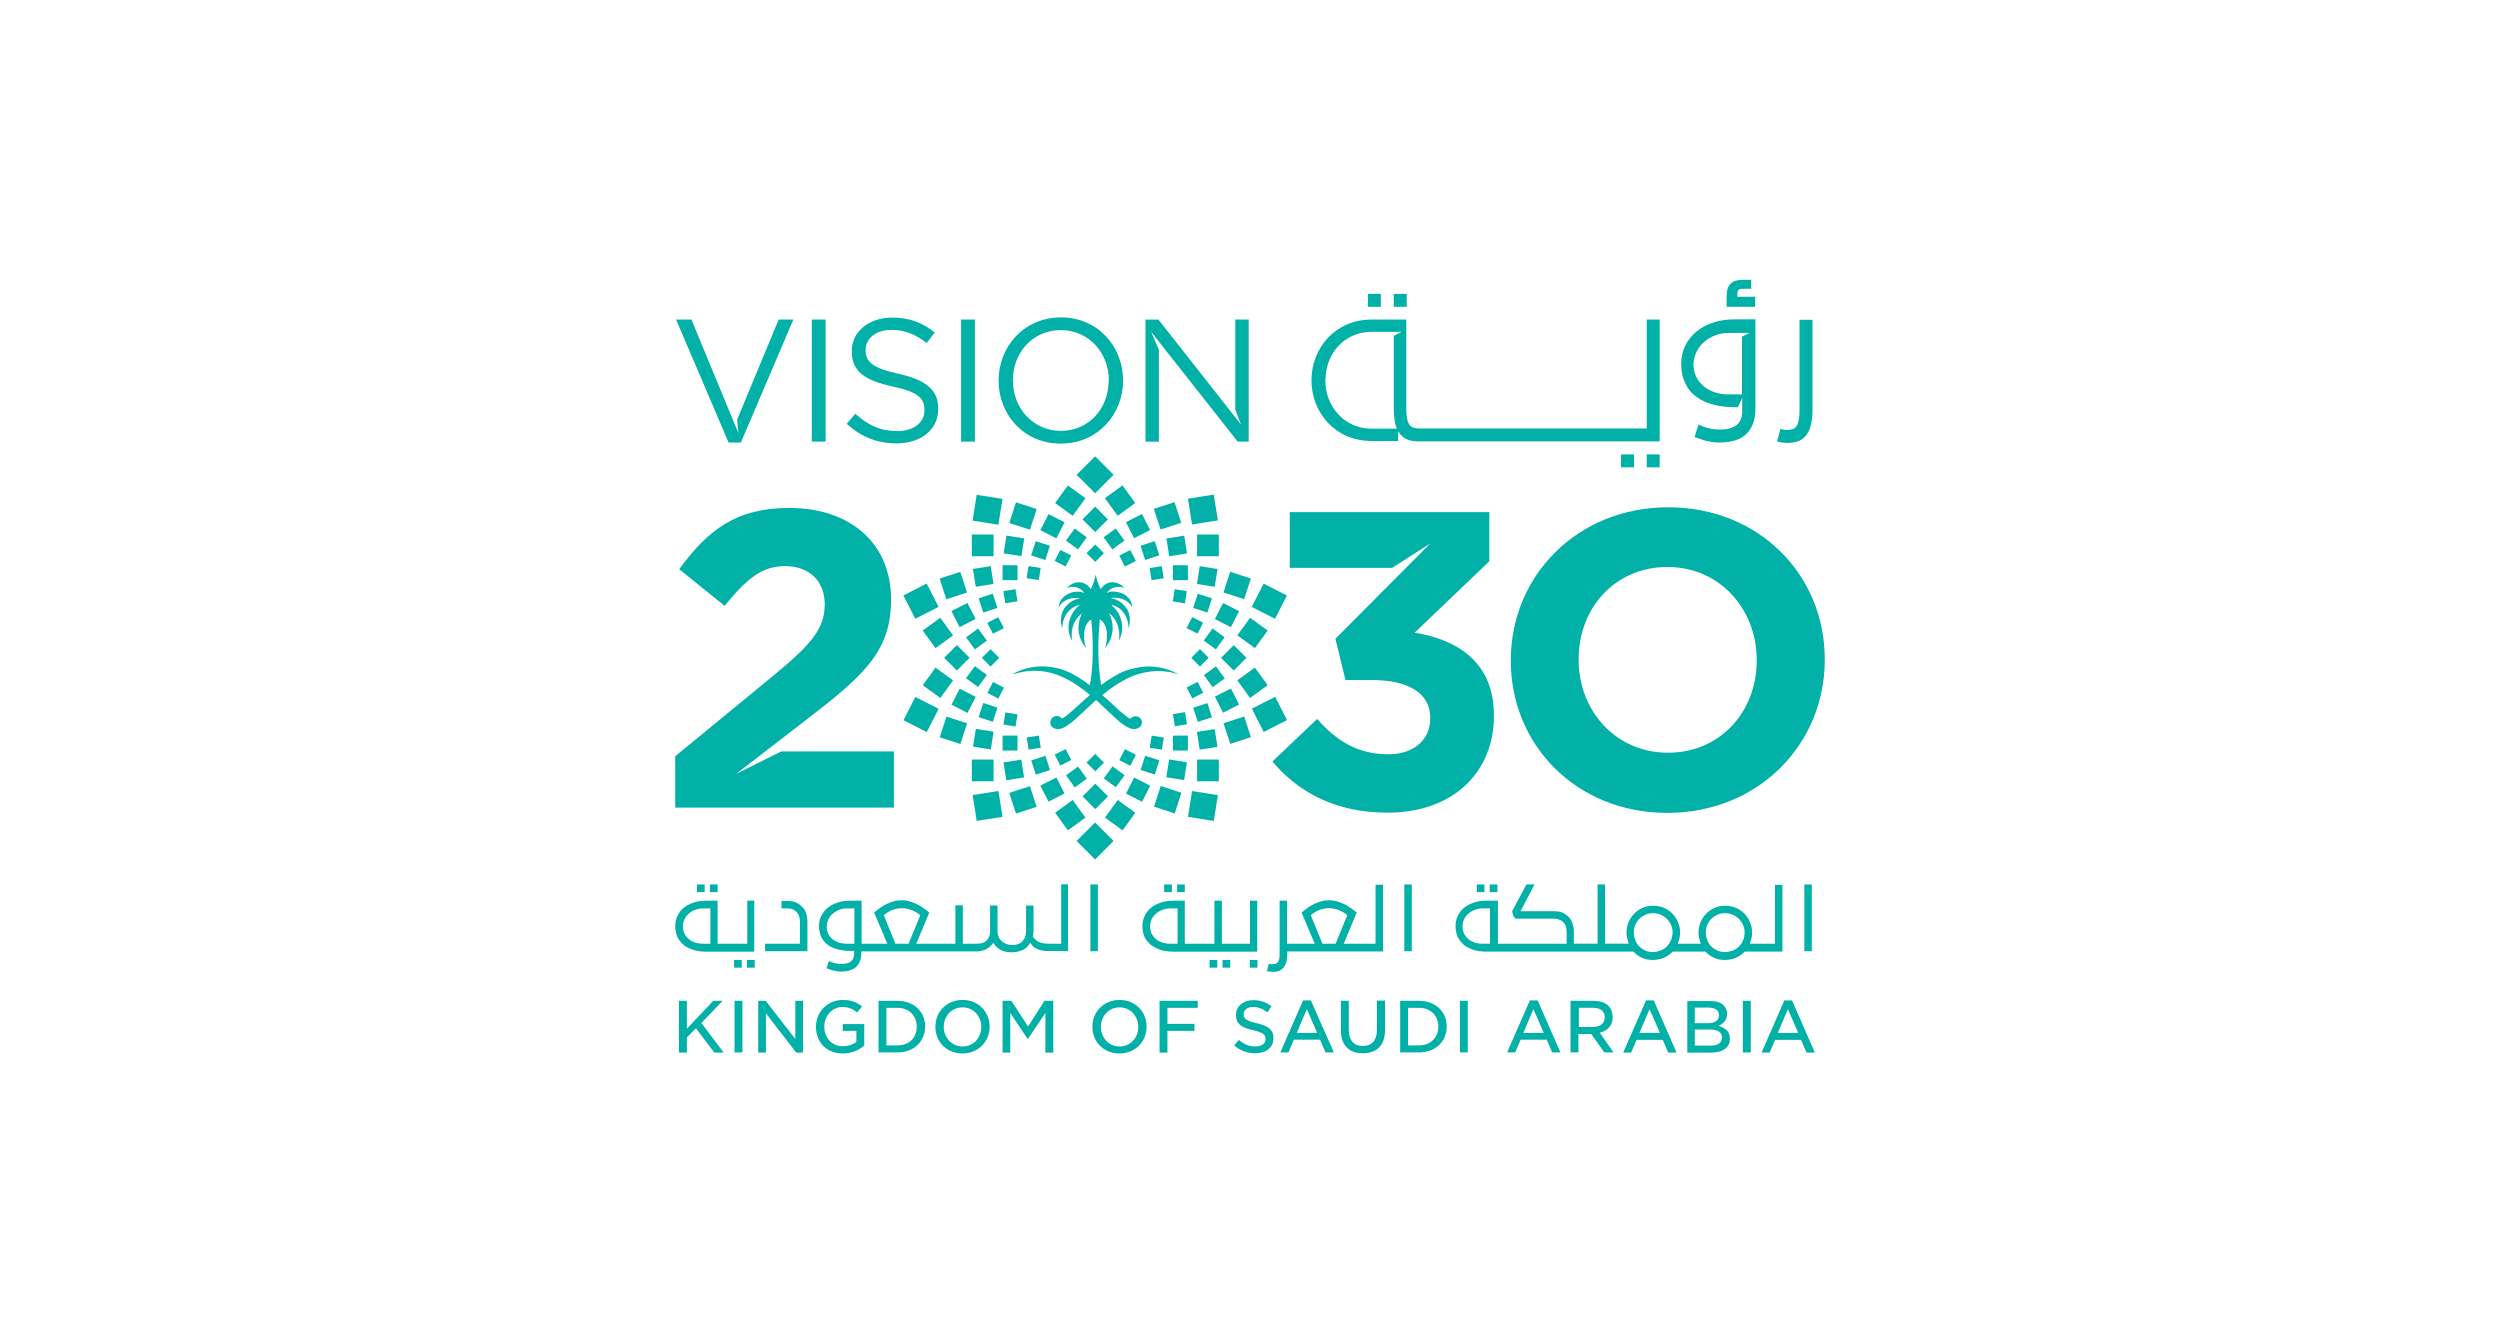 <?xml version="1.0" encoding="UTF-8"?>
<svg xmlns="http://www.w3.org/2000/svg" id="Layer_1" data-name="Layer 1" viewBox="0 0 1500 800">
  <defs>
    <style>      .cls-1 {        fill: #01B1A8;        stroke-width: 0px;      }    </style>
  </defs>
  <path class="cls-1" d="M495.38,264.98h-8.3v-73.24h8.3v73.24ZM562.95,245.09v.26c0,12.51-10.41,20.68-25.03,20.68-11.59,0-21.08-3.82-29.9-11.72l5.14-6.06c7.64,6.85,15.02,10.41,25.16,10.41s16.33-5.27,16.33-12.38v-.4c0-6.85-3.69-10.67-18.97-13.96-16.86-3.69-24.63-9.09-24.63-21.08v-.26c0-11.46,10.14-20.02,24.11-20.02,10.67,0,18.31,3.03,25.69,8.96l-4.87,6.32c-6.85-5.53-13.57-7.9-21.08-7.9-9.48,0-15.54,5.27-15.54,11.86v.26c0,6.85,3.82,10.8,19.89,14.23,16.2,3.69,23.71,9.62,23.71,20.81M636.58,190.43c-22.26,0-37.41,17.65-37.41,37.81v.26c0,20.15,15.02,37.67,37.28,37.67s37.41-17.65,37.41-37.81v-.26c-.13-20.15-15.02-37.67-37.28-37.67M665.17,228.49c0,16.6-11.86,30.03-28.58,30.03s-28.85-13.57-28.85-30.17v-.26c0-16.6,11.99-30.03,28.72-30.03s28.85,13.57,28.85,30.17v.26h-.13ZM576.65,191.74h8.3v73.24h-8.3v-73.24ZM437.15,265.51l-31.48-73.77h9.22l4.48,10.93,21.6,52.16,2.11,5.01-.79-8.04,24.9-60.07h8.83l-31.48,73.77h-7.38ZM741.17,191.74h8.04v73.24h-6.59l-51.9-65.86,4.61,10.67v55.19h-8.04v-73.24h7.77l49.53,62.96-3.42-8.96v-54.01Z"></path>
  <path class="cls-1" d="M972.62,272.62h7.77v7.77h-7.77v-7.77ZM988.03,272.62h7.77v7.77h-7.77v-7.77ZM828.51,184.1h-7.77v-7.77h7.77v7.77ZM1018.06,238.24c2.9,2.11,6.32,3.69,10.27,4.61,3.82,1.05,8.04,1.45,12.25,1.45h2.11l2.63-5.53v7.64c0,4.08-1.19,6.98-3.42,8.69-2.37,1.71-5.53,2.63-9.75,2.63-2.37,0-4.48-.26-6.45-.66-1.84-.4-4.08-1.19-6.59-2.37l-2.37,7.51c3.03,1.05,5.53,1.98,7.9,2.5,2.24.53,4.61.79,6.98.79,7.51,0,13.04-1.84,16.47-5.4s5.14-8.43,5.14-14.49v-54.01h-12.38c-4.74,0-9.09.66-13.04,1.98s-7.38,3.16-10.14,5.53c-2.77,2.37-5.01,5.14-6.59,8.43s-2.37,6.85-2.37,10.67c0,4.61.79,8.56,2.5,11.72,1.58,3.56,3.82,6.19,6.85,8.3M1018.06,210.84c1.19-2.37,2.77-4.35,4.74-5.93,1.98-1.71,4.22-2.9,6.72-3.82,2.5-.92,5.01-1.32,7.64-1.32h12.51l-4.48,2.24v34.64h-7.9c-2.9,0-5.66-.4-8.17-1.19s-4.74-1.98-6.72-3.56-3.42-3.42-4.61-5.66c-1.05-2.24-1.71-4.87-1.71-7.77.13-2.77.79-5.4,1.98-7.64M844.05,184.1h-7.77v-7.77h7.77v7.77ZM1072.59,265.77c-2.11,0-4.22-.26-6.32-.92l1.98-7.51c.92.26,1.58.4,2.11.53.53,0,1.19.13,1.84.13,1.45,0,2.63-.26,3.69-.66.92-.4,1.71-1.05,2.24-1.98s.92-2.11,1.19-3.69c.26-1.58.4-3.42.4-5.53v-54.27h7.77v54.27c0,3.03-.26,5.8-.79,8.17-.53,2.37-1.32,4.48-2.5,6.19-1.19,1.71-2.63,3.03-4.61,3.95-1.84.79-4.22,1.32-6.98,1.32M1052.97,184.1h-16.99v-6.32c0-3.42.79-5.93,2.37-7.51s3.82-2.37,6.85-2.37h5.53v5.4h-5.27c-1.19,0-1.98.26-2.37.66-.4.53-.66,1.32-.66,2.24v1.84h10.67v6.06h-.13ZM822.84,264.59h16.07v-5.8c.13.26.26.53.53.79,1.19,1.71,2.63,3.03,4.61,3.95,1.84.92,4.22,1.32,6.98,1.32h144.77v-73.11h-7.77v65.34h-136.73c-1.45,0-2.63-.26-3.69-.66-.92-.4-1.71-1.05-2.24-1.98s-.92-2.11-1.19-3.69c-.26-1.58-.4-3.42-.4-5.53v-53.48h-20.94c-21.47,0-35.96,16.99-35.96,36.36v.26c.13,19.5,14.49,36.22,35.96,36.22M795.31,227.97c0-15.94,11.46-28.85,27.53-28.85h18.18l-4.74,2.37v43.73c0,3.03.26,5.8.66,8.17.26,1.45.66,2.63,1.19,3.82h-15.15c-16.07,0-27.79-13.04-27.79-29.11v-.13h.13Z"></path>
  <polygon class="cls-1" points="434.25 631.57 428.59 631.57 417.53 616.95 412.13 622.48 412.13 631.57 407.38 631.57 407.38 600.49 412.13 600.49 412.13 617.21 427.93 600.49 433.6 600.49 420.82 613.79 434.25 631.57"></polygon>
  <rect class="cls-1" x="440.71" y="600.49" width="4.74" height="30.96"></rect>
  <polygon class="cls-1" points="481.81 600.49 481.81 631.57 477.72 631.57 459.55 607.99 459.55 631.57 454.94 631.57 454.94 600.49 459.41 600.49 477.2 623.41 477.2 600.49 481.81 600.49"></polygon>
  <path class="cls-1" d="M518.56,614.58v12.78c-2.63,2.24-6.98,4.74-12.91,4.74-9.48,0-16.07-6.59-16.07-15.94v-.13c0-8.96,6.98-16.07,16.07-16.07,4.87,0,8.17,1.19,11.59,3.95l-3.03,3.56c-2.37-1.98-4.87-3.29-8.83-3.29-5.93,0-10.8,5.27-10.8,11.72,0,6.98,4.61,11.86,11.2,11.86,2.9,0,5.8-.92,7.9-2.5l.13-.13v-6.59h-8.17v-4.08h12.91v.13Z"></path>
  <path class="cls-1" d="M538.58,600.49h-11.46v30.96h11.46c9.62,0,16.47-6.45,16.47-15.54.13-8.96-6.85-15.41-16.47-15.41M538.58,627.23h-6.72v-22.52h6.72c6.72,0,11.46,4.61,11.46,11.2.13,6.72-4.61,11.33-11.46,11.33"></path>
  <path class="cls-1" d="M577.57,599.96c-9.35,0-16.33,6.85-16.33,16.07v.13c0,9.09,6.98,15.94,16.2,15.94s16.33-6.85,16.33-16.07-6.98-16.07-16.2-16.07M588.77,616.16c0,6.72-4.87,11.72-11.2,11.72s-11.33-5.14-11.33-11.72,4.87-11.72,11.2-11.72c6.32-.13,11.33,5.01,11.33,11.72h0Z"></path>
  <polygon class="cls-1" points="631.97 600.49 631.97 631.57 627.23 631.57 627.23 607.73 616.69 623.54 606.16 607.73 606.16 631.57 601.55 631.57 601.55 600.49 606.81 600.49 616.83 615.9 626.71 600.49 631.97 600.49"></polygon>
  <path class="cls-1" d="M671.76,599.96c-9.22,0-16.33,6.85-16.33,16.07v.13c0,9.09,6.98,15.94,16.2,15.94s16.33-6.85,16.33-16.07-6.98-16.07-16.2-16.07M682.95,616.16c0,6.72-4.87,11.72-11.2,11.72s-11.2-5.14-11.2-11.72,4.74-11.72,11.2-11.72c6.19-.13,11.2,5.01,11.2,11.72h0Z"></path>
  <polygon class="cls-1" points="700.47 604.7 700.47 614.32 716.67 614.32 716.67 618.53 700.47 618.53 700.47 631.57 695.73 631.57 695.73 600.49 718.65 600.49 718.65 604.7 700.47 604.7"></polygon>
  <path class="cls-1" d="M764.09,622.88c0,5.53-4.35,9.09-10.93,9.09-4.74,0-9.09-1.58-12.65-4.74l2.77-3.29c3.29,2.77,6.32,3.95,10.01,3.95s6.06-1.71,6.06-4.48-1.71-3.95-7.51-5.27c-6.72-1.58-10.27-3.56-10.27-9.22,0-5.14,4.35-8.83,10.41-8.83,4.22,0,7.77,1.19,10.93,3.69l-2.5,3.56c-2.9-2.11-5.66-3.16-8.56-3.16-3.29,0-5.66,1.71-5.66,4.35,0,2.77,1.71,3.95,7.9,5.4,7.24,1.71,10.01,4.22,10.01,8.96"></path>
  <path class="cls-1" d="M786.49,600.22h-4.61l-13.7,31.22h4.87l3.29-7.64h15.68l3.29,7.64h5.01l-13.83-31.22ZM778.06,619.72l6.06-14.23,6.19,14.23h-12.25Z"></path>
  <path class="cls-1" d="M831.01,600.49v17.65c0,8.83-4.87,13.83-13.3,13.83s-13.17-5.01-13.17-13.57v-17.91h4.74v17.65c0,6.06,3.16,9.48,8.43,9.48s8.43-3.42,8.43-9.35v-17.91h4.87v.13Z"></path>
  <path class="cls-1" d="M851.56,600.49h-11.46v30.96h11.46c9.62,0,16.47-6.45,16.47-15.54s-6.98-15.41-16.47-15.41M851.56,627.23h-6.72v-22.52h6.72c6.72,0,11.46,4.61,11.46,11.2s-4.74,11.33-11.46,11.33"></path>
  <rect class="cls-1" x="875.93" y="600.49" width="4.74" height="30.96"></rect>
  <path class="cls-1" d="M922.56,600.22h-4.61l-13.7,31.22h4.87l3.29-7.64h15.68l3.16,7.64h5.01l-13.7-31.22ZM914,619.72l6.06-14.23,6.19,14.23h-12.25Z"></path>
  <path class="cls-1" d="M959.84,619.59l.53-.13c4.74-1.32,7.24-4.61,7.24-9.22,0-2.63-.92-5.01-2.5-6.72-1.98-1.98-5.14-3.03-8.96-3.03h-13.83v30.96h4.74v-11.06h7.51l.26.13,7.77,10.93h5.53l-8.3-11.86ZM947.32,616.29v-11.59h8.56c4.48,0,6.98,2.11,6.98,5.66s-2.77,5.8-6.98,5.8h-8.56v.13Z"></path>
  <path class="cls-1" d="M992.24,600.22h-4.61l-13.7,31.35h4.74l3.29-7.64h15.68l3.29,7.64h5.01l-13.7-31.35ZM983.68,619.72l6.06-14.23,6.19,14.23h-12.25Z"></path>
  <path class="cls-1" d="M1031.89,615.77l-.92-.26.92-.4c2.9-1.45,4.35-3.69,4.35-6.72,0-2.11-.66-3.69-1.98-5.14-1.71-1.71-4.48-2.63-8.04-2.63h-13.83v30.96h14.23c7.11,0,11.33-3.16,11.33-8.3,0-3.82-1.84-6.06-6.06-7.51M1016.88,604.57h8.43c3.82,0,6.06,1.71,6.06,4.48,0,3.16-2.37,4.87-6.45,4.87h-8.04v-9.35ZM1026.62,627.36h-9.75v-9.62h9.35c6.06,0,6.98,2.9,6.98,4.74,0,3.16-2.37,4.87-6.59,4.87"></path>
  <rect class="cls-1" x="1045.72" y="600.49" width="4.74" height="30.96"></rect>
  <path class="cls-1" d="M1075.23,600.22h-4.61l-13.7,31.35h4.87l3.29-7.64h15.54l3.29,7.64h5.01l-13.7-31.35ZM1066.67,619.72l6.06-14.23,6.19,14.23h-12.25Z"></path>
  <path class="cls-1" d="M898.45,530.67h-4.61v4.61h4.61v-4.61ZM842.6,570.72h4.48v-40.04h-4.48v40.04ZM452.83,540.42h-4.48v25.82h-17.78v-25.82h-6.98c-2.77,0-5.27.4-7.64,1.19-2.24.79-4.22,1.84-5.8,3.16s-2.9,3.03-3.69,4.87c-.92,1.84-1.32,3.82-1.32,6.06,0,2.63.53,4.87,1.45,6.85,1.05,1.84,2.37,3.42,3.95,4.74,1.71,1.19,3.69,2.11,5.8,2.77,2.24.66,4.61.92,6.98.92h29.24v-30.56h.26ZM426.22,566.24h-4.35c-1.71,0-3.29-.26-4.74-.66-1.45-.53-2.77-1.19-3.82-2.11-1.05-.92-1.98-1.98-2.63-3.29s-.92-2.77-.92-4.48c0-1.58.4-3.03,1.05-4.35s1.58-2.5,2.77-3.42c1.19-.92,2.37-1.71,3.82-2.11,1.45-.53,2.9-.79,4.48-.79h4.35v21.21ZM440.45,580.6h4.61v-4.61h-4.61v4.61ZM430.57,530.67h-4.61v4.61h4.61v-4.61ZM703.11,530.67h-4.61v4.61h4.61v-4.61ZM448.22,580.6h4.61v-4.61h-4.61v4.61ZM710.88,530.67h-4.61v4.61h4.61v-4.61ZM890.68,530.67h-4.61v4.61h4.61v-4.61ZM422.79,530.67h-4.61v4.61h4.61v-4.61ZM725.76,580.6h4.61v-4.61h-4.61v4.61ZM754.48,540.42h-4.48v25.82h-16.86v-25.82h-4.48v25.82h-17.78v-25.82h-6.98c-2.77,0-5.27.4-7.64,1.19-2.24.79-4.22,1.84-5.8,3.16-1.58,1.32-2.9,3.03-3.69,4.87-.92,1.84-1.32,3.82-1.32,6.06,0,2.63.53,4.87,1.45,6.85,1.05,1.84,2.37,3.42,4.08,4.74,1.71,1.19,3.69,2.11,5.8,2.77,2.24.66,4.61.92,6.98.92h50.58v-30.56h.13ZM706.53,566.24h-4.35c-1.71,0-3.29-.26-4.74-.66-1.45-.53-2.77-1.19-3.82-2.11-1.05-.92-1.98-1.98-2.63-3.29s-.92-2.77-.92-4.48c0-1.58.4-3.03,1.05-4.35s1.58-2.5,2.77-3.42c1.19-.92,2.37-1.71,3.82-2.11,1.45-.53,2.9-.79,4.48-.79h4.35v21.21h0ZM733.53,580.6h4.61v-4.61h-4.61v4.61ZM481.54,544.37c-1.19-1.32-2.5-2.24-3.95-2.9s-3.29-.92-5.4-.92h-3.29v4.48h3.95c1.05,0,2.11.26,3.03.66.92.53,1.71,1.05,2.37,1.84.66.79,1.05,1.58,1.32,2.5s.4,2.11.4,3.29v12.91h-20.94v4.48h25.42v-17.52c0-1.71-.26-3.42-.66-4.87-.53-1.58-1.19-2.9-2.24-3.95M825.22,566.24h-18.97l7.77-18.7c-1.19-1.05-2.5-1.98-3.82-2.9s-2.77-1.71-4.08-2.37c-1.45-.66-2.9-1.19-4.35-1.58s-2.9-.53-4.35-.53-2.9.13-4.35.53c-1.45.4-2.9.92-4.35,1.58s-2.77,1.45-4.08,2.37-2.5,1.98-3.69,2.9l7.9,18.7h-16.6v-25.82h-4.48v31.22c0,1.32,0,2.37-.13,3.16-.13.92-.4,1.58-.66,2.11-.26.53-.79.92-1.32,1.19-.53.26-1.19.4-2.11.4h-1.05c-.26,0-.66-.13-1.19-.26l-1.19,4.35c1.19.4,2.5.53,3.69.53,1.58,0,2.9-.26,4.08-.79,1.05-.53,1.98-1.32,2.63-2.24s1.19-2.24,1.45-3.56c.26-1.45.4-3.03.4-4.74v-.92h57.43v-40.04h-4.48v35.43h-.13ZM793.47,566.24l-6.98-17.12c1.71-1.45,3.42-2.5,5.27-3.16s3.69-1.05,5.66-1.05,3.95.4,5.93,1.19c1.98.79,3.69,1.84,5.01,3.03l-6.98,17.12h-7.9ZM749.87,580.6h4.61v-4.61h-4.61v4.61ZM1082.61,570.72h4.48v-40.04h-4.48v40.04ZM1065.09,566.24h-15.28c.92-2.11,1.45-4.22,1.45-6.59,0-2.24-.4-4.48-1.32-6.45-.79-1.98-1.98-3.69-3.42-5.14-1.45-1.45-3.16-2.63-5.14-3.42s-4.08-1.19-6.45-1.19c-2.24,0-4.35.4-6.19,1.32-1.98.79-3.56,1.98-5.01,3.42s-2.5,3.16-3.42,5.14c-.79,1.98-1.19,4.08-1.19,6.32,0,1.19.13,2.37.4,3.42s.53,2.11.92,3.16h-13.83c.92-2.11,1.45-4.22,1.45-6.59,0-2.24-.4-4.48-1.32-6.45-.79-1.98-1.98-3.69-3.42-5.14-1.45-1.45-3.16-2.63-5.14-3.42s-4.08-1.19-6.45-1.19c-2.24,0-4.35.4-6.19,1.32-1.98.79-3.56,1.98-5.01,3.42s-2.5,3.16-3.42,5.14c-.79,1.98-1.19,4.08-1.19,6.32,0,1.19.13,2.37.4,3.42s.53,2.11.92,3.16h-14.23v-35.57h-4.48v35.57h-14.23v-6.85c0-1.71-.26-3.29-.66-4.87s-1.19-2.9-2.11-3.95c-1.19-1.32-2.5-2.24-3.95-2.9s-3.29-.92-5.53-.92h-19.76l8.43-16.07h-4.87l-8.56,16.07c.13.92.4,1.84.66,2.5s.79,1.32,1.32,1.98h22.79c1.45,0,2.63.26,3.69.66s1.84,1.05,2.5,1.71c.66.79,1.05,1.58,1.32,2.5s.4,2.11.4,3.29v6.85h-41.23v-25.82h-6.98c-2.77,0-5.27.4-7.64,1.19-2.24.79-4.22,1.84-5.8,3.16s-2.9,3.03-3.69,4.87c-.92,1.84-1.32,3.82-1.32,6.06,0,2.63.53,4.87,1.45,6.85,1.05,1.84,2.37,3.42,3.95,4.74,1.71,1.19,3.69,2.11,5.8,2.77,2.24.66,4.61.92,6.98.92h88.52c1.45,1.58,3.16,2.77,5.14,3.69s4.22,1.32,6.45,1.32c2.37,0,4.61-.4,6.72-1.32s3.82-2.11,5.27-3.69h19.63c1.45,1.58,3.16,2.77,5.14,3.69s4.22,1.32,6.45,1.32c2.37,0,4.61-.4,6.72-1.32s3.82-2.11,5.27-3.69h22.66v-40.04h-4.48v35.3h.13ZM893.98,566.24h-4.35c-1.71,0-3.29-.26-4.74-.66-1.45-.53-2.77-1.19-3.82-2.11-1.05-.92-1.98-1.98-2.63-3.29s-.92-2.77-.92-4.48c0-1.58.4-3.03,1.05-4.35s1.58-2.5,2.77-3.42c1.19-.92,2.37-1.71,3.82-2.11,1.45-.53,2.9-.79,4.48-.79h4.35v21.21ZM1002.52,564.26c-.66,1.45-1.45,2.63-2.5,3.69-1.05,1.05-2.37,1.84-3.69,2.37-1.45.53-3.03.92-4.61.92s-3.16-.26-4.48-.92c-1.45-.66-2.63-1.45-3.69-2.5-1.05-1.05-1.84-2.24-2.37-3.69-.53-1.45-.92-2.9-.92-4.48s.26-3.16.92-4.61c.53-1.45,1.32-2.63,2.37-3.69s2.24-1.84,3.56-2.5c1.45-.66,2.9-.92,4.61-.92s3.29.26,4.74.92,2.63,1.45,3.69,2.5c1.05,1.05,1.84,2.24,2.5,3.69s.92,3.03.92,4.74c-.13,1.58-.4,3.16-1.05,4.48M1045.85,564.26c-.66,1.45-1.45,2.63-2.5,3.69-1.05,1.05-2.24,1.84-3.69,2.37-1.45.53-3.03.92-4.61.92s-3.16-.26-4.61-.92-2.63-1.45-3.69-2.5c-1.05-1.05-1.84-2.24-2.37-3.69-.53-1.45-.92-2.9-.92-4.48s.26-3.16.92-4.61c.53-1.45,1.32-2.63,2.37-3.69s2.24-1.84,3.56-2.5c1.45-.66,2.9-.92,4.61-.92s3.29.26,4.74.92,2.63,1.45,3.69,2.5c1.05,1.05,1.84,2.24,2.5,3.69s.92,3.03.92,4.74c0,1.58-.4,3.16-.92,4.48M636.72,566.24h-7.24c-2.63,0-4.61-.4-6.19-1.05-1.45-.79-2.63-1.84-3.56-3.29.26-1.19.4-2.5.4-4.22v-14.36h-4.48v15.15c0,2.5-.66,4.61-2.11,6.19-1.32,1.58-3.42,2.37-6.19,2.37-1.32,0-2.5-.26-3.56-.66-1.05-.4-1.98-.92-2.77-1.71-.79-.66-1.45-1.58-1.84-2.5s-.66-1.98-.66-3.03v-15.81h-4.48v15.41c0,1.32-.26,2.5-.66,3.42-.4.92-.92,1.71-1.71,2.37-.66.66-1.45,1.05-2.37,1.32-.92.26-1.84.4-2.9.4h-8.69v-23.05h-4.48v23.05h-23.45l7.77-18.7c-1.19-1.05-2.5-1.98-3.82-2.9s-2.77-1.71-4.08-2.37c-1.45-.66-2.9-1.19-4.35-1.58-1.45-.4-2.9-.53-4.35-.53s-2.9.13-4.35.53c-1.45.4-2.9.92-4.35,1.58-1.45.66-2.77,1.45-4.08,2.37s-2.5,1.98-3.69,2.9l7.9,18.7h-15.41v-25.82h-7.11c-2.77,0-5.27.4-7.51,1.19-2.24.79-4.22,1.84-5.8,3.16-1.58,1.32-2.9,3.03-3.82,4.87-.92,1.84-1.32,3.95-1.32,6.06,0,2.63.53,4.87,1.45,6.72.92,1.84,2.37,3.42,3.95,4.61,1.71,1.19,3.69,2.11,5.93,2.63s4.61.92,7.11.92h2.63v1.32c0,2.37-.66,4.08-1.98,5.01-1.32,1.05-3.16,1.45-5.66,1.45-1.32,0-2.63-.13-3.69-.4s-2.37-.66-3.82-1.32l-1.45,4.35c1.71.66,3.16,1.05,4.61,1.45,1.32.26,2.63.53,3.95.53,4.35,0,7.51-1.05,9.48-3.03,1.98-2.11,2.9-4.87,2.9-8.3v-.79h69.29c2.11,0,4.08-.53,5.8-1.45,1.71-.92,3.03-2.24,4.08-3.69,1.05,1.84,2.5,3.16,4.35,4.22s4.08,1.45,6.59,1.45c2.63,0,5.01-.53,6.85-1.45,1.84-.92,3.29-2.37,4.35-4.35.4.66.79,1.32,1.32,1.84.53.66,1.19,1.19,2.11,1.58.79.53,1.84.92,3.16,1.19.92.26,1.98.4,3.16.4h12.91v-40.04h-4.08v35.7ZM512.63,566.24h-4.48c-1.71,0-3.29-.26-4.74-.66-1.45-.53-2.77-1.19-3.82-1.98-1.05-.92-1.98-1.98-2.63-3.29s-.92-2.77-.92-4.48c0-1.58.4-3.03,1.05-4.35s1.58-2.5,2.77-3.42c1.19-.92,2.37-1.71,3.82-2.24s2.9-.79,4.48-.79h4.48v21.21h0ZM537.26,566.24l-6.98-17.12c1.71-1.45,3.42-2.5,5.27-3.16s3.69-1.05,5.66-1.05,3.95.4,5.93,1.19c1.98.79,3.69,1.84,5.01,3.03l-6.98,17.12h-7.9ZM654.24,570.72h4.48v-40.04h-4.48v40.04Z"></path>
  <path class="cls-1" d="M1000.94,304.37c-54.67,0-94.45,41.23-94.45,91.68v.53c0,50.32,39.25,91.15,93.92,91.15s94.45-41.23,94.45-91.68v-.53c0-50.45-39.25-91.15-93.92-91.15M1054.02,396.44c0,30.43-21.73,55.19-53.22,55.19s-53.61-25.29-53.61-55.72v-.53c0-30.43,21.73-55.19,53.22-55.19s53.61,25.29,53.61,55.72v.53ZM468.77,450.85h67.57v33.72h-131.2v-30.82l59.01-48.47c22-18.18,30.69-27.79,30.69-42.55s-9.88-23.05-23.84-23.05-23.05,7.64-36.22,23.84l-27.27-22c17.52-23.84,34.38-36.75,66.13-36.75,36.75,0,60.99,21.47,60.99,54.67v.53c0,29.64-15.15,44.26-46.63,68.63l-38.73,29.9-7.51,5.8,27-13.44ZM896.35,429.11v.53c0,33.46-24.24,57.96-63.76,57.96-31.88,0-53.88-12.65-69.16-30.69l26.87-25.55c12.12,13.7,24.76,21.21,42.81,21.21,14.62,0,25.03-8.3,25.03-21.47v-.53c0-14.49-12.91-22.53-34.64-22.53h-16.2l-6.06-24.76,56.91-57.17-22.92,14.62h-61.38v-33.46h119.74v29.51l-44.79,42.81c24.11,3.95,47.55,16.6,47.55,49.53"></path>
  <path class="cls-1" d="M706.4,404.22c-1.19-.66-3.29-1.71-6.19-2.63-4.22-1.32-10.01-2.37-16.86-1.19-2.37.4-4.74.92-7.38,1.84-.26.13-.53.13-.79.26-1.32.53-2.63,1.05-3.82,1.71-1.05.53-2.24,1.19-3.29,1.84-2.5,1.45-5.01,3.16-7.38,5.01-2.77-16.47-1.45-31.88-.79-39.39h.13c5.8,3.69,4.22,13.96,3.03,16.86,0,0,0,.13.13,0,7.24-8.56,3.69-18.18,2.24-20.55,0,0,0-.13.13,0,1.05.79,1.84,1.71,2.63,2.63,2.24,2.9,3.03,6.06,3.29,8.69.13,1.45.13,2.77,0,3.95,0,.26,0,.66-.13.92h.13c1.98-3.82,2.9-9.75,0-15.41-.79-1.58-1.84-3.03-3.29-4.48l-1.32-1.32v-.13c.4.13.92.26,1.32.4,1.19.4,2.37,1.05,3.29,1.71,2.24,1.58,3.69,3.82,4.61,6.19.79,1.98,1.05,3.95,1.05,5.66,0,0,.13.13.13,0,1.32-5.01.53-8.83-1.19-11.59-1.19-1.98-2.9-3.42-4.61-4.48-1.19-.66-2.24-1.19-3.29-1.45-.53-.13-1.19-.26-1.58-.4-.13,0,0-.13,0-.13.53,0,1.05-.13,1.58-.13,1.19,0,2.37.13,3.29.26,1.98.4,3.42,1.05,4.61,1.84,1.84,1.32,2.77,2.77,3.16,3.29h.13c-.26-2.63-1.45-4.74-3.16-6.19-1.32-1.19-2.9-1.98-4.61-2.37-1.05-.26-2.24-.4-3.29-.53-1.45,0-2.9.26-4.08.79,0,0-.13,0,0-.13,1.05-1.58,2.63-2.5,4.22-3.03,1.05-.4,2.24-.4,3.29-.4s1.98.26,2.77.66c0,0,.13,0,0-.13-.79-.92-1.71-1.71-2.77-2.24-1.05-.53-2.24-.92-3.29-1.05-2.9-.4-5.93.92-7.9,3.95h-.13c-.4-.66-.79-1.45-1.05-2.24-.79-1.84-1.45-3.95-1.84-6.06h-.13c-.4,2.11-1.05,4.22-1.84,6.06-.4.79-.66,1.58-1.05,2.24h-.13c-3.56-5.27-10.01-5.14-14.09-.66v.13c2.63-1.32,7.64-.92,10.14,2.77v.13c-3.95-1.58-9.88-.53-13.04,3.29-1.19,1.32-1.98,3.03-2.11,5.14,0,0,.13.13.13,0,.26-.53.92-1.45,1.98-2.5,1.84-1.71,5.14-3.29,10.54-2.77.13,0,.13.13,0,.13-2.77.4-8.43,2.77-10.54,8.43-.92,2.5-1.19,5.66-.13,9.48h.13v-.26c0-5.14,3.03-11.99,10.27-13.7,0,0,.13,0,0,.13-8.17,7.11-7.38,15.94-4.61,21.21h.13c-.4-3.95-.66-10.93,5.93-16.2h.13c-1.45,2.37-5.01,11.86,2.24,20.55h.13c-1.19-2.9-2.9-13.17,3.03-16.86h.13c.66,7.51,1.98,22.92-.79,39.39-4.74-3.56-9.62-6.72-14.62-8.69-.66-.26-1.19-.4-1.84-.66-5.01-1.71-9.75-2.11-13.7-1.98-6.45.26-11.46,2.24-14.23,3.56-.53.26-1.05.53-1.32.79-.13.13,0,.26.13.26.4-.13.79-.26,1.32-.4,5.01-1.45,9.75-1.84,14.23-1.45,4.87.4,9.48,1.71,13.7,3.69,6.06,2.77,11.46,6.59,16.33,10.67-6.98,6.06-12.78,11.99-16.33,13.96-.13.13-.4.26-.53.26-.79-1.19-2.37-1.84-3.95-1.45-1.45.26-2.5,1.45-2.9,2.9-.26,1.32,0,2.63.79,3.29,1.84,1.84,4.08,1.98,6.59.92,4.74-1.98,10.8-8.43,18.18-15.15.66-.53,1.19-1.19,1.84-1.71.66.53,1.19,1.19,1.84,1.71,3.29,3.03,6.32,6.06,9.09,8.56,1.19,1.05,2.24,1.98,3.29,2.9,1.58,1.32,3.16,2.5,4.61,3.16,2.77,1.45,5.27,1.71,7.38-.13.13-.13.26-.13.4-.26.53-.53,1.05-2.11.79-3.29-.13-.66-.53-1.32-1.05-1.84s-1.05-.79-1.84-.92c-1.58-.4-3.03.26-3.95,1.45-.53-.26-1.05-.53-1.58-.92-1.32-.92-2.9-2.24-4.61-3.69-1.05-.92-2.11-1.84-3.29-3.03-2.24-2.11-4.74-4.35-7.38-6.59,2.37-1.98,4.74-3.82,7.38-5.53,1.05-.79,2.24-1.45,3.29-2.11,1.45-.92,3.03-1.71,4.61-2.5,2.37-1.19,4.74-2.11,7.38-2.77,5.27-1.45,10.8-1.98,16.86-1.05,1.98.26,3.95.79,6.06,1.45-.4-.13-.4-.26-.53-.4"></path>
  <rect class="cls-1" x="649.21" y="496.76" width="15.68" height="15.68" transform="translate(-164.36 612.39) rotate(-45)"></rect>
  <rect class="cls-1" x="565.51" y="431.61" width="13.04" height="13.04" transform="translate(-21.47 846.72) rotate(-71.99)"></rect>
  <rect class="cls-1" x="602.94" y="322.11" width="10.8" height="10.8" transform="translate(189.72 877.15) rotate(-81)"></rect>
  <rect class="cls-1" x="734.85" y="389.31" width="10.8" height="10.8" transform="translate(-62.29 639.05) rotate(-45)"></rect>
  <rect class="cls-1" x="730.77" y="363.64" width="10.8" height="10.8" transform="translate(73.24 857.58) rotate(-63.01)"></rect>
  <rect class="cls-1" x="602.9" y="456.51" width="10.8" height="10.8" transform="translate(-64.79 100.89) rotate(-9)"></rect>
  <rect class="cls-1" x="700.64" y="322.13" width="10.8" height="10.8" transform="translate(-42.56 114.53) rotate(-9)"></rect>
  <rect class="cls-1" x="626.07" y="468.36" width="10.8" height="10.8" transform="translate(-146.23 338.16) rotate(-26.99)"></rect>
  <rect class="cls-1" x="651.72" y="306.21" width="10.8" height="10.8" transform="translate(-27.88 555.92) rotate(-45)"></rect>
  <rect class="cls-1" x="641.36" y="318.92" width="8.96" height="8.96" transform="translate(4.51 655.65) rotate(-53.99)"></rect>
  <rect class="cls-1" x="664.06" y="461.64" width="8.96" height="8.96" transform="translate(-101.58 732.81) rotate(-53.99)"></rect>
  <rect class="cls-1" x="588.35" y="357.43" width="8.96" height="8.96" transform="translate(-82.79 200.76) rotate(-17.99)"></rect>
  <rect class="cls-1" x="717.04" y="423.05" width="8.96" height="8.96" transform="translate(-96.76 243.71) rotate(-17.99)"></rect>
  <rect class="cls-1" x="581.38" y="401.46" width="8.96" height="8.96" transform="translate(-86.95 641.2) rotate(-53.99)"></rect>
  <rect class="cls-1" x="753.82" y="420.78" width="15.68" height="15.68" transform="translate(-111.57 392.51) rotate(-27)"></rect>
  <rect class="cls-1" x="584.69" y="475.75" width="15.68" height="15.68" transform="translate(-68.34 98.62) rotate(-9)"></rect>
  <rect class="cls-1" x="713.9" y="297.91" width="15.68" height="15.68" transform="translate(-38.94 116.64) rotate(-9)"></rect>
  <rect class="cls-1" x="556.24" y="403.15" width="13.04" height="13.04" transform="translate(-99.41 624.28) rotate(-54.01)"></rect>
  <rect class="cls-1" x="626.06" y="310.33" width="10.8" height="10.8" transform="translate(63.56 735.15) rotate(-63.01)"></rect>
  <rect class="cls-1" x="572.71" y="363.64" width="10.8" height="10.8" transform="translate(-104.52 302.54) rotate(-26.99)"></rect>
  <rect class="cls-1" x="651.78" y="472.43" width="10.8" height="10.8" transform="translate(-145.39 604.65) rotate(-45)"></rect>
  <rect class="cls-1" x="717.09" y="357.44" width="8.96" height="8.96" transform="translate(154.46 936.4) rotate(-72.01)"></rect>
  <rect class="cls-1" x="601.55" y="441.36" width="8.96" height="8.96"></rect>
  <rect class="cls-1" x="544.75" y="352.85" width="15.68" height="15.68" transform="translate(-103.52 290.19) rotate(-27)"></rect>
  <rect class="cls-1" x="544.79" y="420.88" width="15.68" height="15.68" transform="translate(-80.25 726.47) rotate(-63)"></rect>
  <rect class="cls-1" x="607.25" y="303.07" width="13.04" height="13.04" transform="translate(129.68 797.67) rotate(-72)"></rect>
  <rect class="cls-1" x="694.09" y="473.29" width="13.04" height="13.04" transform="translate(27.8 997.88) rotate(-72)"></rect>
  <rect class="cls-1" x="735.81" y="431.63" width="13.04" height="13.04" transform="translate(-99.06 250.81) rotate(-18)"></rect>
  <rect class="cls-1" x="744.97" y="403.15" width="13.04" height="13.04" transform="translate(-97.3 519.79) rotate(-35.99)"></rect>
  <rect class="cls-1" x="735.77" y="344.75" width="13.04" height="13.04" transform="translate(178.85 948.7) rotate(-72)"></rect>
  <rect class="cls-1" x="718.25" y="320.7" width="13.04" height="13.04"></rect>
  <rect class="cls-1" x="607.24" y="473.42" width="13.04" height="13.04" transform="translate(-118.26 213.13) rotate(-18)"></rect>
  <rect class="cls-1" x="665.56" y="482.57" width="13.04" height="13.04" transform="translate(-118.59 745.49) rotate(-54.01)"></rect>
  <rect class="cls-1" x="572.75" y="415.04" width="10.8" height="10.8" transform="translate(-58.87 744.84) rotate(-63.01)"></rect>
  <rect class="cls-1" x="601.55" y="339.14" width="8.96" height="8.96"></rect>
  <rect class="cls-1" x="581.41" y="378.86" width="8.96" height="8.96" transform="translate(-113.42 417.76) rotate(-36.01)"></rect>
  <rect class="cls-1" x="685.47" y="325.81" width="8.96" height="8.96" transform="translate(-68.28 229.28) rotate(-17.99)"></rect>
  <rect class="cls-1" x="663.94" y="318.88" width="8.96" height="8.96" transform="translate(-62.38 454.76) rotate(-36.01)"></rect>
  <rect class="cls-1" x="704.26" y="427.89" width="7.38" height="7.38" transform="translate(-58.89 116.27) rotate(-9.02)"></rect>
  <rect class="cls-1" x="716.29" y="391.02" width="7.38" height="7.38" transform="translate(-68.22 624.71) rotate(-45)"></rect>
  <rect class="cls-1" x="753.75" y="352.89" width="15.68" height="15.68" transform="translate(94.42 875.54) rotate(-63)"></rect>
  <rect class="cls-1" x="718.25" y="455.72" width="13.04" height="13.04"></rect>
  <rect class="cls-1" x="565.47" y="344.84" width="13.04" height="13.04" transform="translate(-80.58 193.93) rotate(-18)"></rect>
  <rect class="cls-1" x="693.99" y="303.04" width="13.04" height="13.04" transform="translate(-61.38 231.69) rotate(-18.01)"></rect>
  <rect class="cls-1" x="635.64" y="293.84" width="13.04" height="13.04" transform="translate(21.78 643.46) rotate(-54.01)"></rect>
  <rect class="cls-1" x="730.79" y="414.99" width="10.8" height="10.8" transform="translate(-110.6 379.86) rotate(-26.99)"></rect>
  <rect class="cls-1" x="568.73" y="389.27" width="10.8" height="10.8" transform="translate(-110.92 521.57) rotate(-45)"></rect>
  <rect class="cls-1" x="724.11" y="401.53" width="8.96" height="8.96" transform="translate(-99.47 505.99) rotate(-36.01)"></rect>
  <rect class="cls-1" x="619.91" y="454.63" width="8.96" height="8.96" transform="translate(-111.28 215.32) rotate(-17.99)"></rect>
  <rect class="cls-1" x="653.47" y="453.88" width="7.38" height="7.38" transform="translate(-131.08 598.7) rotate(-45)"></rect>
  <rect class="cls-1" x="616.51" y="340.19" width="7.38" height="7.38" transform="translate(183.72 902.79) rotate(-81.02)"></rect>
  <rect class="cls-1" x="593.7" y="410.48" width="7.38" height="7.38" transform="translate(-42.96 758.21) rotate(-62.98)"></rect>
  <rect class="cls-1" x="583.1" y="320.7" width="13.04" height="13.04"></rect>
  <rect class="cls-1" x="665.53" y="293.85" width="13.04" height="13.04" transform="translate(-48.23 452.25) rotate(-35.99)"></rect>
  <rect class="cls-1" x="677.46" y="468.35" width="10.8" height="10.8" transform="translate(-49.19 867.27) rotate(-63.01)"></rect>
  <rect class="cls-1" x="584.63" y="438.14" width="10.8" height="10.8" transform="translate(59.61 956.89) rotate(-81)"></rect>
  <rect class="cls-1" x="718.97" y="340.53" width="10.8" height="10.8" transform="translate(269.35 1007.24) rotate(-81)"></rect>
  <rect class="cls-1" x="703.76" y="441.36" width="8.96" height="8.96"></rect>
  <rect class="cls-1" x="724.01" y="378.87" width="8.96" height="8.96" transform="translate(-9.9 747.26) rotate(-53.99)"></rect>
  <rect class="cls-1" x="641.38" y="461.67" width="8.96" height="8.96" transform="translate(-150.65 468.56) rotate(-35.99)"></rect>
  <rect class="cls-1" x="634.07" y="331.21" width="7.38" height="7.38" transform="translate(49.69 750.91) rotate(-62.98)"></rect>
  <rect class="cls-1" x="672.84" y="450.78" width="7.38" height="7.38" transform="translate(-35.67 850.71) rotate(-62.98)"></rect>
  <rect class="cls-1" x="690.39" y="441.92" width="7.38" height="7.38" transform="translate(145.58 1061.62) rotate(-81.02)"></rect>
  <rect class="cls-1" x="593.66" y="371.6" width="7.38" height="7.38" transform="translate(-105.29 312.32) rotate(-27.02)"></rect>
  <rect class="cls-1" x="713.27" y="410.4" width="7.38" height="7.38" transform="translate(-109.86 370.89) rotate(-27.02)"></rect>
  <rect class="cls-1" x="602.59" y="428" width="7.38" height="7.38" transform="translate(85.24 963.14) rotate(-81.02)"></rect>
  <rect class="cls-1" x="690.31" y="340.18" width="7.38" height="7.38" transform="translate(-45.17 112.55) rotate(-8.98)"></rect>
  <rect class="cls-1" x="634.1" y="450.71" width="7.38" height="7.38" transform="translate(-136.82 339.33) rotate(-27.02)"></rect>
  <rect class="cls-1" x="584.66" y="298.01" width="15.68" height="15.68" transform="translate(197.75 843.22) rotate(-81)"></rect>
  <rect class="cls-1" x="713.89" y="475.74" width="15.68" height="15.68" transform="translate(131.23 1120.79) rotate(-81)"></rect>
  <rect class="cls-1" x="649.23" y="277.04" width="15.68" height="15.68" transform="translate(-8.99 548.05) rotate(-45)"></rect>
  <rect class="cls-1" x="556.22" y="373.27" width="13.04" height="13.04" transform="translate(-115.77 403.17) rotate(-35.99)"></rect>
  <rect class="cls-1" x="744.97" y="373.23" width="13.04" height="13.04" transform="translate(2.63 764.65) rotate(-54.01)"></rect>
  <rect class="cls-1" x="583.1" y="455.72" width="13.04" height="13.04"></rect>
  <rect class="cls-1" x="635.65" y="482.6" width="13.04" height="13.04" transform="translate(-164.85 470.71) rotate(-35.99)"></rect>
  <rect class="cls-1" x="700.55" y="456.44" width="10.8" height="10.8" transform="translate(139.38 1086.88) rotate(-81)"></rect>
  <rect class="cls-1" x="584.53" y="340.49" width="10.8" height="10.8" transform="translate(-46.84 96.52) rotate(-9)"></rect>
  <rect class="cls-1" x="718.9" y="438.25" width="10.8" height="10.8" transform="translate(-60.47 118.74) rotate(-9)"></rect>
  <rect class="cls-1" x="677.42" y="310.28" width="10.8" height="10.8" transform="translate(-68.9 344.24) rotate(-26.99)"></rect>
  <rect class="cls-1" x="619.82" y="325.85" width="8.96" height="8.96" transform="translate(117.32 822.11) rotate(-72.01)"></rect>
  <rect class="cls-1" x="685.5" y="454.61" width="8.96" height="8.96" transform="translate(40.25 973.57) rotate(-72.01)"></rect>
  <rect class="cls-1" x="588.37" y="423" width="8.96" height="8.96" transform="translate(3.15 859.28) rotate(-72.01)"></rect>
  <rect class="cls-1" x="703.76" y="339.14" width="8.96" height="8.96"></rect>
  <rect class="cls-1" x="653.45" y="328.22" width="7.38" height="7.38" transform="translate(-42.23 561.88) rotate(-45)"></rect>
  <rect class="cls-1" x="602.57" y="354.01" width="7.38" height="7.38" transform="translate(-48.41 99.03) rotate(-8.98)"></rect>
  <rect class="cls-1" x="590.63" y="391.04" width="7.38" height="7.38" transform="translate(-105.04 535.86) rotate(-45)"></rect>
  <rect class="cls-1" x="713.21" y="371.53" width="7.38" height="7.38" transform="translate(56.96 843.42) rotate(-62.98)"></rect>
  <rect class="cls-1" x="704.19" y="354.09" width="7.38" height="7.38" transform="translate(243.98 1001.13) rotate(-81.02)"></rect>
  <rect class="cls-1" x="616.55" y="441.85" width="7.38" height="7.38" transform="translate(-61.95 102.29) rotate(-8.98)"></rect>
  <rect class="cls-1" x="672.84" y="331.28" width="7.38" height="7.38" transform="translate(-78.33 343.89) rotate(-27.02)"></rect>
</svg>
